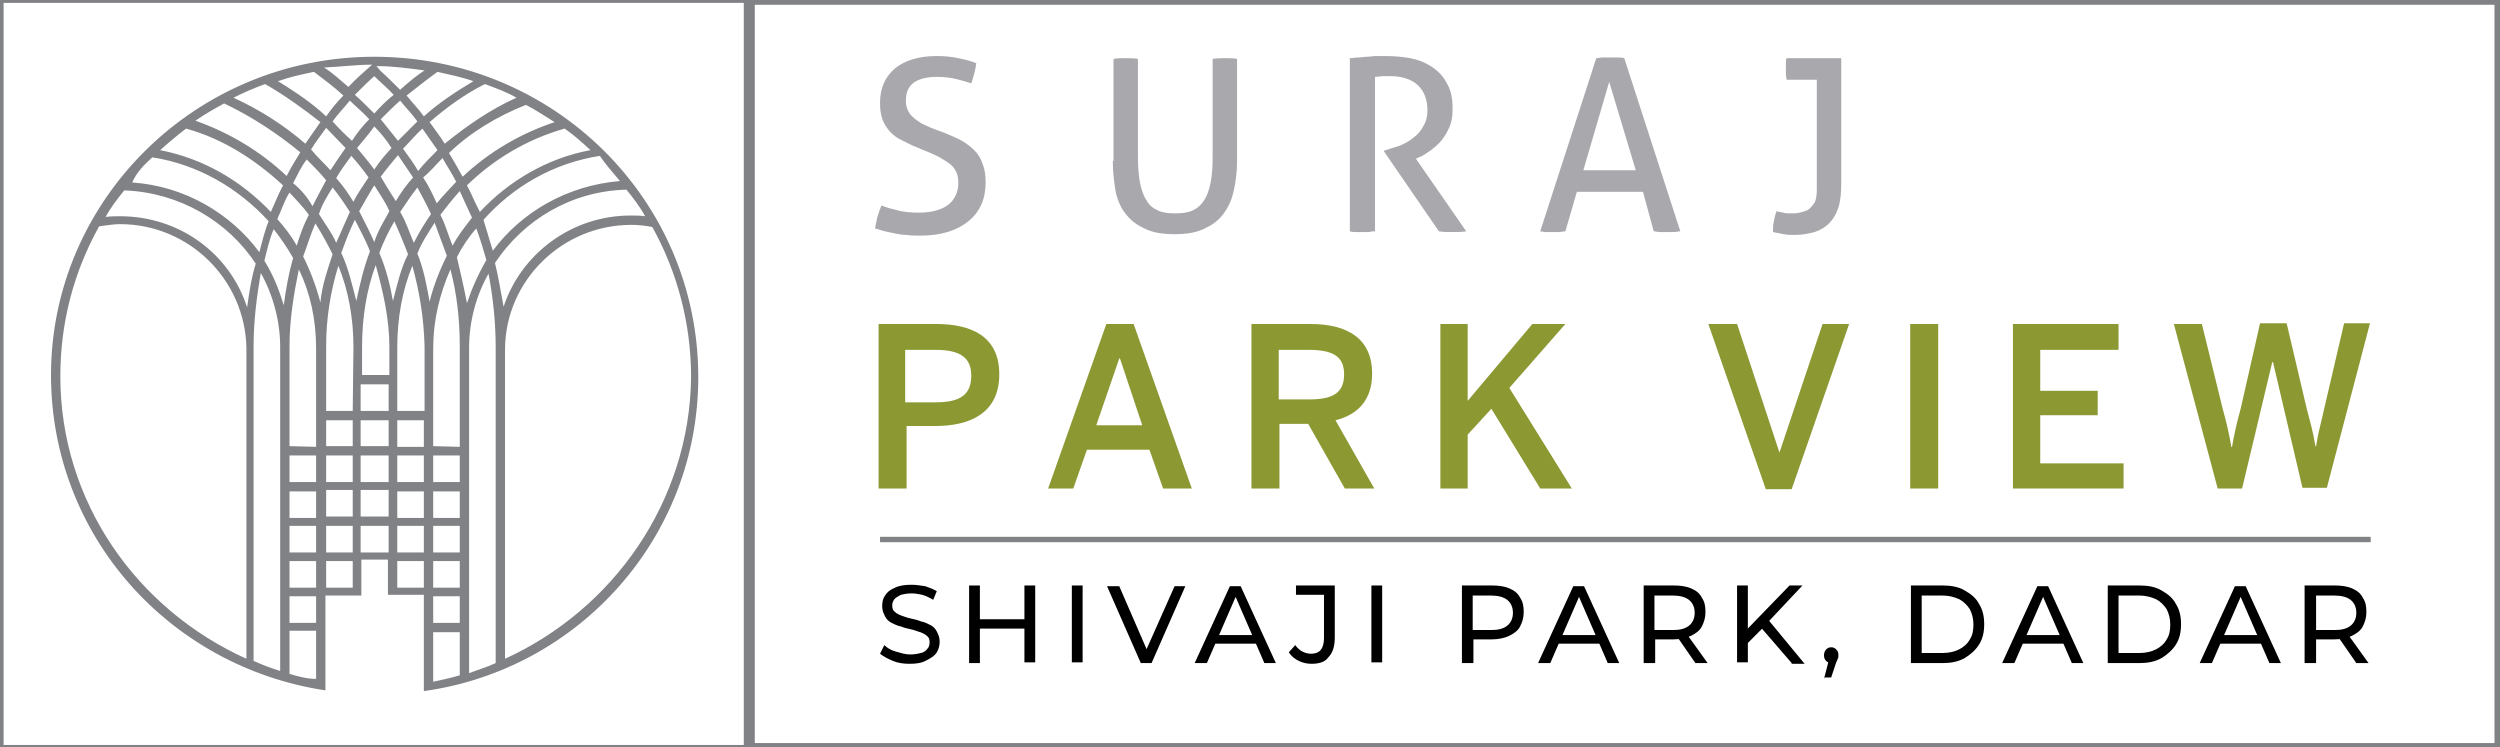 <?xml version="1.0" encoding="utf-8"?>
<!-- Generator: Adobe Illustrator 25.4.1, SVG Export Plug-In . SVG Version: 6.00 Build 0)  -->
<svg version="1.1" id="Layer_1" xmlns="http://www.w3.org/2000/svg" xmlns:xlink="http://www.w3.org/1999/xlink" x="0px" y="0px"
	 viewBox="0 0 348 104" style="enable-background:new 0 0 348 104;" xml:space="preserve">
<style type="text/css">
	.st0{fill:#808285;}
	.st1{fill:none;stroke:#808285;stroke-width:1.001;stroke-miterlimit:10;}
	.st2{fill:#8C9933;}
	.st3{fill:#A8A8AD;}
	.st4{fill:none;stroke:#808285;stroke-width:1.531;stroke-miterlimit:10;}
	.st5{fill:none;stroke:#808285;stroke-width:0.75;stroke-miterlimit:10;}
</style>
<g>
	<g>
		<g>
			<path class="st0" d="M70.3,91.7V48.5c0.1-9.4,7.9-17.2,17.6-17.2c0.9,0,1.9,0.1,2.9,0.3c3.4,6.1,5.4,13.3,5.4,20.9
				C96,69.8,85.4,84.8,70.3,91.7 M60.3,88H64v6c-1.3,0.4-2.4,0.6-3.7,0.9V88z M55.3,78.1H59v3.7h-3.7V78.1z M54.7,41.9
				c-0.4-2.3-1-4.6-1.9-6.7c0.6-1.6,1.3-3,2.1-4.4c0.7,1.6,1.3,3,1.9,4.6C55.8,37.3,55.3,39.6,54.7,41.9 M54.1,52.2h-3.7v-3.9
				c0-4,0.6-7.9,1.9-11.4c1,3.6,1.9,7.4,1.9,11.4V52.2z M54.1,57.2h-3.9v-3.7h3.9V57.2z M54.1,62.1h-3.9v-3.6h3.9V62.1z M54.1,67.1
				h-3.9v-3.7h3.9V67.1z M54.1,71.9h-3.9v-3.7h3.9V71.9z M54.1,76.9h-3.9v-3.7h3.9V76.9z M49.6,41.9c-0.6-2.3-1.1-4.6-2.1-6.7
				c0.6-1.6,1.1-3,1.9-4.6c0.7,1.4,1.6,3,2.1,4.4C50.6,37.3,50.1,39.6,49.6,41.9 M49.1,57.2h-3.7v-8.7l0,0c0-0.1,0-0.1,0-0.3
				c0-3.9,0.6-7.6,1.7-11.2c1.4,3.4,2.1,7.3,2.1,11.3L49.1,57.2L49.1,57.2z M49.1,62.1h-3.7v-3.6h3.7V62.1z M49.1,67.1h-3.7v-3.7
				h3.7V67.1z M49.1,71.9h-3.7v-3.7h3.7V71.9z M49.1,76.9h-3.7v-3.7h3.7V76.9z M49.1,81.8h-3.7v-3.7h3.7V81.8z M44.6,42.1
				c-0.6-2.3-1.4-4.4-2.4-6.4c0.6-1.6,1-3,1.7-4.6c0.9,1.4,1.7,2.9,2.4,4.3C45.6,37.5,44.8,39.8,44.6,42.1 M40.3,93.8v-6H44v6.7
				C42.8,94.5,41.6,94.2,40.3,93.8 M8.4,52.4c0-7.6,1.9-14.6,5.4-20.9c0.9-0.1,1.9-0.3,2.9-0.3c9.6,0,17.4,7.7,17.6,17.2l0,0v43.3
				C19,84.8,8.4,69.8,8.4,52.4 M21.2,21.9c6.4,1,12,4.3,16.2,8.9c-0.6,1.4-0.9,2.9-1.3,4.3c-4-5.4-10.4-9.2-17.7-9.7
				C19,24,20.1,22.9,21.2,21.9 M86.3,25.2c-7.3,0.6-13.7,4.3-17.7,9.7c-0.4-1.4-0.9-2.9-1.3-4.3c4.1-4.6,9.7-7.9,16.2-8.9
				C84.3,22.9,85.3,24,86.3,25.2 M68.9,36.6c4-6,10.6-10,18.3-10.2c0.9,1.1,1.9,2.4,2.6,3.7c-0.6-0.1-1.3-0.1-2-0.1
				c-8.3,0-15.3,5.4-17.7,12.7C69.7,40.6,69.4,38.6,68.9,36.6 M65.3,88v-1.3V83v-1.3v-3.7v-1.3v-3.7v-1.3v-3.7v-1.3v-3.7v-1.3V48.4
				l0,0l0,0c0-3.7,1-7.3,2.7-10.3c0.6,3.1,1,6.7,1,10.2v0.3v43.7c-1.3,0.6-2.4,0.9-3.7,1.4C65.3,93.7,65.3,88,65.3,88z M60.3,83H64
				v3.7h-3.7V83z M58.1,35.3c0.6-1.6,1.6-3,2.4-4.3c0.6,1.6,1.1,3,1.7,4.6c-1,2-1.9,4.3-2.4,6.4C59.4,39.8,59,37.5,58.1,35.3
				 M58.1,26.1c0.6,1.1,1.3,2.4,1.9,3.7c-0.9,1.3-1.7,2.6-2.4,4c-0.6-1.4-1.1-3-1.9-4.3C56.6,28.2,57.3,27.1,58.1,26.1 M53,24.6
				c0.7-1,1.6-2,2.4-3c0.7,1,1.4,2.1,2.1,3.1c-0.9,1-1.7,2.1-2.4,3.3C54.4,26.9,53.7,25.8,53,24.6 M52.1,25.8
				c0.7,1.1,1.6,2.4,2.1,3.6c-0.7,1.3-1.6,2.7-2.1,4.3c-0.6-1.4-1.4-2.9-2.1-4.3C50.7,28.2,51.4,26.9,52.1,25.8 M46.8,24.8
				c0.6-1.1,1.4-2.1,2.1-3.1c0.9,1,1.7,2,2.4,3c-0.7,1.1-1.6,2.3-2.1,3.4C48.6,27.1,47.8,25.9,46.8,24.8 M46.3,26.1
				c0.9,1.1,1.7,2.3,2.4,3.4c-0.6,1.4-1.3,2.9-1.9,4.3c-0.6-1.4-1.6-2.7-2.4-4C44.8,28.5,45.6,27.2,46.3,26.1 M40.8,25.5
				c0.6-1.1,1.1-2.3,1.9-3.3c0.9,0.9,1.9,1.9,2.7,2.9c-0.6,1.1-1.3,2.4-1.9,3.6C42.7,27.3,41.8,26.3,40.8,25.5 M41.3,34.2
				c-0.7-1.3-1.7-2.6-2.7-3.7c0.6-1.3,1-2.6,1.7-3.7c0.9,1,1.9,2,2.7,3.1C42.3,31.2,41.8,32.6,41.3,34.2 M40.3,62.1V48.5l0,0v-0.3
				c0-3.7,0.6-7.3,1.3-10.7c1.6,3.3,2.4,7,2.4,11l0,0v13.7L40.3,62.1L40.3,62.1z M40.3,63.4H44v3.7h-3.7V63.4z M40.3,68.4H44v3.7
				h-3.7V68.4z M40.3,73.2H44v3.7h-3.7V73.2z M40.3,78.1H44v3.7h-3.7V78.1z M40.3,83H44v3.7h-3.7V83z M39.4,25.8
				c-0.6,1.1-1.1,2.4-1.7,3.7c-4.1-4.3-9.3-7.4-15.4-8.6c1.1-1,2.3-2,3.6-3C31,19.3,35.5,22.2,39.4,25.8 M41.8,21.2
				c-0.6,1-1.3,2.1-1.9,3.3c-3.6-3.4-7.9-6-12.7-7.7c1.3-0.9,2.7-1.7,4-2.4C35,16.2,38.5,18.5,41.8,21.2 M44.6,17
				c-0.7,1-1.4,2-2.1,3c-3-2.6-6.3-4.7-10-6.4c1.4-0.7,3-1.4,4.4-1.9C39.7,13.3,42.3,15.2,44.6,17 M47.8,13.3
				c-0.9,0.9-1.7,1.9-2.4,2.9c-2-1.9-4.3-3.4-6.7-4.9c1.7-0.6,3.1-0.9,5-1.3C45,11,46.4,12,47.8,13.3 M51.8,9c-1.1,1-2.3,2-3.3,3.1
				c-1.1-0.9-2.1-1.9-3.4-2.7C47.4,9.3,49.6,9,51.8,9L51.8,9z M54.8,13.2c-0.9,0.7-1.9,1.7-2.7,2.6c-0.9-0.9-1.9-1.9-2.7-2.6
				c0.9-0.9,1.9-1.9,2.7-2.6C53,11.5,54,12.3,54.8,13.2 M55.7,12.5c-0.9-0.9-1.9-1.9-2.7-2.6l-0.6-0.7c2.3,0,4.4,0.3,6.7,0.6
				C58,10.5,56.8,11.5,55.7,12.5 M59,16.2c-0.7-1-1.6-1.9-2.4-2.9c1.4-1.1,2.9-2.3,4.3-3.3c1.7,0.4,3.3,0.7,5,1.3
				C63.4,12.8,61.1,14.3,59,16.2 M61.9,20c-0.6-1-1.4-2-2.1-3c2.3-2,4.9-3.9,7.7-5.3c1.6,0.6,3,1.1,4.4,1.9
				C68.1,15.3,64.9,17.6,61.9,20 M64.4,24.6c-0.6-1.1-1.3-2.3-1.9-3.3c3-2.9,6.7-5.1,10.7-6.7c1.4,0.7,2.7,1.6,4,2.4
				C72.4,18.6,68,21.2,64.4,24.6 M65,25.8c3.7-3.6,8.3-6.4,13.6-7.9c1.3,0.9,2.4,1.9,3.6,3c-6,1.1-11.4,4.3-15.4,8.6
				C66.1,28.2,65.6,26.9,65,25.8 M63.6,35.8c0.7-1.4,1.7-2.9,2.7-4c0.6,1.6,1,3,1.4,4.4c-1.1,1.9-2,3.9-2.7,6
				C64.6,40.1,64.1,37.9,63.6,35.8 M64,26.6c0.6,1.3,1.1,2.4,1.7,3.7c-1,1.3-1.9,2.4-2.7,3.9c-0.6-1.4-1-3-1.7-4.3
				C62.3,28.6,63.1,27.6,64,26.6 M61.6,22c0.6,1.1,1.3,2.1,1.9,3.3c-0.9,1-1.9,2-2.7,3c-0.6-1.3-1.1-2.4-1.9-3.6
				C59.9,23.9,60.7,22.9,61.6,22 M58.8,17.9c0.7,1,1.4,2,2.1,3c-0.9,0.9-1.9,1.9-2.7,2.9c-0.6-1.1-1.4-2.1-2.1-3.1
				C57,19.8,57.8,18.8,58.8,17.9 M53,16.6c0.9-0.9,1.9-1.9,2.7-2.6c0.7,0.9,1.7,1.9,2.4,2.9c-0.9,0.9-1.9,1.9-2.7,2.7
				C54.6,18.6,53.8,17.6,53,16.6 M52.1,17.6c0.9,0.9,1.7,1.9,2.4,3c-0.9,1-1.7,1.9-2.4,3c-0.7-1-1.6-2-2.4-3
				C50.6,19.5,51.4,18.6,52.1,17.6 M48.1,20.6c-0.7,1-1.4,2-2.1,3.1c-0.9-1-1.9-1.9-2.7-2.9c0.6-1,1.4-2,2.1-3
				C46.4,18.8,47.3,19.8,48.1,20.6 M46.3,16.9c0.7-1,1.6-1.9,2.4-2.9c0.9,0.9,1.9,1.7,2.7,2.6c-0.9,0.9-1.7,1.9-2.4,3
				C48.1,18.8,47.1,17.8,46.3,16.9 M60.3,62.1v-3.6v-1.3v-8.7l0,0c0-3.9,0.9-7.6,2.4-11c0.9,3.4,1.3,7,1.3,10.7v0.3l0,0v13.7
				L60.3,62.1L60.3,62.1z M60.3,63.4H64v3.7h-3.7V63.4z M60.3,68.4H64v3.7h-3.7V68.4z M64,81.8h-3.7v-3.7H64V81.8z M60.3,73.2H64
				v3.7h-3.7V73.2z M36.8,36.3c0.4-1.6,0.7-3,1.3-4.4c1,1.3,1.9,2.6,2.7,4c-0.6,2.1-1,4.3-1.3,6.6C38.8,40.2,38,38.2,36.8,36.3
				 M34.4,42.8C32,35.3,25,30.1,16.7,30.1c-0.6,0-1.3,0-2,0.1c0.7-1.3,1.7-2.6,2.6-3.7c7.7,0.3,14.4,4.3,18.3,10.2
				C35,38.6,34.7,40.6,34.4,42.8 M35.3,48.5L35.3,48.5c0-0.1,0-0.1,0-0.3c0-3.4,0.4-6.7,1-10.2c1.7,3,2.7,6.7,2.7,10.3l0,0v38.2v1.3
				v5.6c-1.3-0.4-2.6-0.9-3.7-1.4C35.3,92.2,35.3,48.5,35.3,48.5z M55.3,57.2v-3.7v-1.3v-3.9c0-4,0.7-7.9,2.1-11.3
				c1,3.6,1.6,7.3,1.7,11.2c0,0.1,0,0.1,0,0.3l0,0v8.7C59.1,57.2,55.3,57.2,55.3,57.2z M55.3,58.5H59v3.7h-3.7V58.5z M55.3,63.4H59
				v3.7h-3.7V63.4z M59,76.9h-3.7v-3.7H59V76.9z M55.3,68.4H59v3.7h-3.7V68.4z M52.1,7.9c-24.9,0-45,20-45,44.3
				c0,22.3,16.4,40.6,38.2,43.9V95v-7.1v-1.3v-3.7h5v-1.3v-3.7H54v4.9h1.3l0,0H59v3.7v1.4v7l0,0v1.3c21.6-3,38.2-21.4,38.2-43.7
				C97.2,27.8,77.1,7.9,52.1,7.9"/>
			<rect x="0" y="-0.1" class="st1" width="104.3" height="104.3"/>
		</g>
		<g>
			<g>
				<g>
					<path class="st2" d="M126.1,56h4.2c3.4,0,4.9-1.1,4.9-3.7c0-2.5-1.5-3.6-5-3.6h-4.2V56z M122.3,68V45.1h8c4.9,0,8.8,1.7,8.8,7
						c0,5.5-4.2,7.2-8.9,7.2h-4V68H122.3z"/>
					<path class="st2" d="M152.6,59.2h6.4l-3.1-9.3h-0.1L152.6,59.2z M145.9,68l8.1-22.9h3.8l8.1,22.9h-4l-1.9-5.4h-8.7l-1.9,5.4
						H145.9z"/>
					<path class="st2" d="M178,55.6h4.2c3.2,0,4.9-0.8,4.9-3.5c0-2.6-1.7-3.4-5-3.4H178V55.6z M174.2,68V45.1h8.2
						c5.4,0,8.6,2.2,8.6,6.9c0,3.6-1.9,5.7-5.1,6.5l5.4,9.5h-4.1l-5.1-9h-4v9H174.2z"/>
					<polygon class="st2" points="200.5,68 200.5,45.1 204.3,45.1 204.3,55.8 213.3,45.1 217.9,45.1 210.1,54 218.8,68 214.4,68 
						207.6,56.9 204.3,60.5 204.3,68 					"/>
					<polygon class="st2" points="245.8,68.1 237.8,45.1 241.8,45.1 247.7,63 247.7,63 253.7,45.1 257.4,45.1 249.4,68.1 					"/>
					<rect x="265.9" y="45.1" class="st2" width="3.9" height="22.9"/>
					<polygon class="st2" points="280.2,68 280.2,45.1 294.9,45.1 294.9,48.7 284,48.7 284,54.4 292,54.4 292,57.8 284,57.8 
						284,64.5 295.6,64.5 295.6,68 					"/>
					<path class="st2" d="M308.7,68l-6.1-22.9h3.9l2.9,11.8c0.5,1.8,0.9,3.5,1.2,5.3h0.1c0.3-1.8,0.7-3.5,1.2-5.3l2.7-11.9h3.7
						l2.8,11.9c0.5,1.9,0.9,3.3,1.2,5.2h0.1c0.3-2,0.7-3.2,1.1-5.1l2.8-12h3.6l-6,22.9h-3.4l-4.1-17.5h-0.1L312.1,68H308.7z"/>
				</g>
				<g>
					<path class="st3" d="M122.7,28.6c0.7,0.3,1.5,0.5,2.3,0.7c0.8,0.2,1.8,0.3,2.9,0.3c1.8,0,3.2-0.4,4.1-1.1
						c0.9-0.7,1.4-1.8,1.4-3c0-0.6-0.1-1.2-0.3-1.6c-0.2-0.4-0.5-0.8-0.9-1.1c-0.4-0.3-0.9-0.6-1.4-0.9c-0.6-0.3-1.2-0.6-2-0.9
						l-1.9-0.8c-0.6-0.3-1.2-0.6-1.8-0.9c-0.5-0.3-1-0.7-1.4-1.2c-0.4-0.5-0.7-1-0.9-1.6c-0.2-0.6-0.3-1.3-0.3-2.2
						c0-2,0.7-3.6,2.1-4.8c1.4-1.1,3.3-1.7,5.8-1.7c1.1,0,2.1,0.1,3,0.3c1,0.2,1.8,0.4,2.5,0.7c-0.1,0.9-0.4,1.9-0.7,2.8
						c-0.6-0.2-1.3-0.4-2.1-0.6c-0.8-0.2-1.7-0.3-2.7-0.3c-1.4,0-2.5,0.3-3.2,0.8c-0.8,0.6-1.1,1.4-1.1,2.6c0,0.5,0.1,0.9,0.3,1.3
						c0.2,0.4,0.4,0.7,0.8,1c0.3,0.3,0.7,0.5,1.1,0.8c0.4,0.2,0.9,0.4,1.3,0.6l1.9,0.7c0.9,0.4,1.7,0.7,2.4,1.1
						c0.7,0.4,1.3,0.9,1.8,1.4c0.5,0.5,0.9,1.2,1.1,1.9c0.3,0.7,0.4,1.6,0.4,2.5c0,2.3-0.8,4.1-2.4,5.4c-1.6,1.3-3.8,2-6.7,2
						c-0.7,0-1.3,0-1.9-0.1c-0.6,0-1.1-0.1-1.6-0.2c-0.5-0.1-0.9-0.2-1.4-0.3c-0.5-0.1-0.9-0.3-1.4-0.4c0.1-0.5,0.2-1,0.3-1.5
						C122.3,29.6,122.5,29.1,122.7,28.6 M154.9,22.4c0,1.6,0.2,3,0.4,4.3c0.3,1.3,0.8,2.4,1.5,3.2c0.7,0.9,1.6,1.5,2.7,2
						c1.1,0.5,2.4,0.7,4,0.7c1.6,0,2.9-0.2,4-0.7c1.1-0.5,2-1.1,2.7-2c0.7-0.9,1.2-1.9,1.5-3.2c0.3-1.3,0.5-2.7,0.5-4.3V8.2
						c-0.5-0.1-1.1-0.1-1.7-0.1c-0.6,0-1.1,0-1.7,0.1v13.7c0,1.4-0.1,2.6-0.3,3.6c-0.2,1-0.5,1.8-0.9,2.4c-0.4,0.6-0.9,1.1-1.6,1.4
						c-0.6,0.3-1.5,0.4-2.4,0.4c-1,0-1.8-0.1-2.4-0.4c-0.7-0.3-1.2-0.7-1.6-1.4c-0.4-0.6-0.7-1.4-0.9-2.4c-0.2-1-0.3-2.2-0.3-3.6
						V8.2c-0.5-0.1-1.1-0.1-1.7-0.1c-0.6,0-1.2,0-1.7,0.1V22.4z M187.8,8.1c0.5,0,0.9-0.1,1.3-0.1c0.4,0,0.8-0.1,1.2-0.1
						c0.4,0,0.8-0.1,1.2-0.1c0.4,0,0.9,0,1.4,0c1.1,0,2.3,0.1,3.4,0.3c1.1,0.2,2.1,0.6,3,1.2c0.9,0.6,1.6,1.3,2.1,2.3
						c0.6,1,0.8,2.1,0.8,3.6c0,0.9-0.1,1.7-0.4,2.4c-0.3,0.7-0.7,1.4-1.1,1.9c-0.5,0.6-1,1-1.5,1.4c-0.6,0.4-1.1,0.8-1.7,1l-0.4,0.2
						l7,10.1c-0.6,0.1-1.3,0.1-2,0.1c-0.6,0-1.2,0-1.8-0.1l-7.7-11.2V21l0.3-0.1c0.6-0.2,1.2-0.4,1.9-0.6c0.7-0.3,1.3-0.6,1.9-1.1
						c0.6-0.4,1.1-1,1.4-1.6c0.4-0.6,0.6-1.4,0.6-2.2c0-1.6-0.5-2.8-1.4-3.6c-0.9-0.8-2.2-1.2-3.8-1.2c-0.4,0-0.7,0-1,0
						c-0.3,0-0.7,0.1-1.1,0.1v21.5c-0.2,0-0.5,0-0.8,0.1c-0.3,0-0.6,0-0.9,0c-0.3,0-0.6,0-0.9,0c-0.3,0-0.6,0-0.9-0.1V8.1z
						 M230.2,32.2c0.3,0,0.5,0.1,0.9,0.1c0.3,0,0.6,0,0.9,0c0.3,0,0.6,0,1,0c0.3,0,0.6-0.1,0.9-0.1l-7.8-24.1
						c-0.3-0.1-0.6-0.1-1-0.1c-0.3,0-0.7,0-1,0c-0.4,0-0.7,0-1,0c-0.3,0-0.6,0.1-0.9,0.1l-7.8,24.1c0.2,0,0.5,0.1,0.8,0.1
						c0.3,0,0.6,0,0.9,0c0.3,0,0.6,0,0.9,0c0.3,0,0.6-0.1,0.9-0.1l1.6-5.5h9.2L230.2,32.2z M224,11.4l3.7,12.3h-7.3L224,11.4z
						 M252.9,11.1h-4.2c0-0.2-0.1-0.5-0.1-0.7c0-0.3,0-0.5,0-0.8c0-0.2,0-0.5,0-0.8c0-0.3,0-0.5,0.1-0.7h7.6v17.4
						c0,1.3-0.1,2.5-0.4,3.4c-0.3,0.9-0.7,1.6-1.3,2.2c-0.6,0.6-1.2,0.9-2,1.2c-0.8,0.2-1.7,0.4-2.7,0.4c-0.5,0-1.1,0-1.6-0.1
						c-0.5-0.1-1-0.2-1.5-0.3c0-0.4,0-0.9,0.1-1.4c0.1-0.5,0.2-1,0.4-1.5c0.3,0.1,0.6,0.1,0.9,0.2c0.3,0.1,0.7,0.1,1.1,0.1
						c0.4,0,0.8,0,1.2-0.1c0.4-0.1,0.8-0.2,1.2-0.4c0.3-0.2,0.6-0.6,0.9-1c0.2-0.4,0.3-1,0.3-1.8V11.1z"/>
				</g>
				<g>
					<g>
						<path d="M126.6,92.4c-0.8,0-1.6-0.1-2.3-0.4c-0.7-0.3-1.3-0.6-1.8-1l0.6-1.2c0.4,0.4,0.9,0.7,1.6,0.9s1.3,0.4,2,0.4
							c0.6,0,1.1-0.1,1.5-0.2c0.4-0.1,0.7-0.3,0.9-0.6c0.2-0.2,0.3-0.5,0.3-0.9c0-0.4-0.1-0.7-0.4-0.9c-0.2-0.2-0.6-0.4-0.9-0.5
							c-0.4-0.1-0.8-0.3-1.3-0.4c-0.5-0.1-0.9-0.2-1.4-0.4c-0.5-0.1-0.9-0.3-1.3-0.5s-0.7-0.5-0.9-0.9c-0.2-0.4-0.4-0.8-0.4-1.4
							c0-0.6,0.1-1.1,0.4-1.5c0.3-0.5,0.7-0.8,1.4-1.1c0.6-0.3,1.4-0.4,2.3-0.4c0.6,0,1.2,0.1,1.9,0.2c0.6,0.2,1.1,0.4,1.6,0.7
							l-0.5,1.2c-0.5-0.3-0.9-0.5-1.5-0.7c-0.5-0.1-1-0.2-1.5-0.2c-0.6,0-1.1,0.1-1.5,0.2c-0.4,0.2-0.7,0.4-0.9,0.6
							c-0.2,0.3-0.3,0.5-0.3,0.9c0,0.4,0.1,0.7,0.4,0.9c0.2,0.2,0.6,0.4,0.9,0.5s0.8,0.3,1.3,0.4c0.5,0.1,0.9,0.2,1.4,0.4
							c0.5,0.1,0.9,0.3,1.3,0.5s0.7,0.5,0.9,0.9s0.4,0.8,0.4,1.4c0,0.5-0.1,1-0.4,1.5c-0.3,0.5-0.8,0.8-1.4,1.1
							C128.3,92.3,127.6,92.4,126.6,92.4z"/>
						<path d="M136.4,92.3h-1.5V81.5h1.5V92.3z M142.7,87.5h-6.5v-1.3h6.5V87.5z M142.6,81.5h1.5v10.7h-1.5V81.5z"/>
						<path d="M149.2,92.3V81.5h1.5v10.7H149.2z"/>
						<path d="M158.8,92.3l-4.7-10.7h1.7l4.3,9.9h-1l4.4-9.9h1.5l-4.7,10.7H158.8z"/>
						<path d="M166.3,92.3l4.9-10.7h1.5l4.9,10.7h-1.6l-4.3-9.9h0.6l-4.3,9.9H166.3z M168.3,89.6l0.4-1.2h6l0.4,1.2H168.3z"/>
						<path d="M182.6,92.4c-0.6,0-1.2-0.1-1.8-0.4c-0.6-0.3-1-0.6-1.4-1.2l0.9-1c0.3,0.4,0.6,0.7,1,0.9c0.4,0.2,0.8,0.3,1.2,0.3
							c1.2,0,1.8-0.7,1.8-2.2v-6h-3.9v-1.3h5.4v7.3c0,1.2-0.3,2.1-0.9,2.7C184.5,92.1,183.7,92.4,182.6,92.4z"/>
						<path d="M190.9,92.3V81.5h1.5v10.7H190.9z"/>
						<path d="M203.5,92.3V81.5h4.2c0.9,0,1.7,0.1,2.4,0.4s1.2,0.7,1.5,1.3c0.4,0.6,0.5,1.2,0.5,2c0,0.8-0.2,1.4-0.5,2
							s-0.9,1-1.5,1.3s-1.5,0.5-2.4,0.5h-3.3l0.7-0.7v4H203.5z M205,88.5l-0.7-0.8h3.3c1,0,1.7-0.2,2.2-0.6c0.5-0.4,0.8-1,0.8-1.8
							s-0.3-1.4-0.8-1.8c-0.5-0.4-1.3-0.6-2.2-0.6h-3.3l0.7-0.8V88.5z"/>
						<path d="M214.1,92.3l4.9-10.7h1.5l4.9,10.7h-1.6l-4.3-9.9h0.6l-4.3,9.9H214.1z M216.2,89.6l0.4-1.2h6l0.4,1.2H216.2z"/>
						<path d="M228.8,92.3V81.5h4.2c0.9,0,1.7,0.1,2.4,0.4s1.2,0.7,1.5,1.3c0.4,0.6,0.5,1.2,0.5,2c0,0.8-0.2,1.4-0.5,2
							s-0.9,1-1.5,1.3S233.9,89,233,89h-3.3l0.7-0.7v4H228.8z M230.3,88.5l-0.7-0.8h3.3c1,0,1.7-0.2,2.2-0.6c0.5-0.4,0.8-1,0.8-1.8
							s-0.3-1.4-0.8-1.8c-0.5-0.4-1.3-0.6-2.2-0.6h-3.3l0.7-0.8V88.5z M236,92.3l-2.7-3.9h1.6l2.8,3.9H236z"/>
						<path d="M241.8,92.3V81.5h1.5v10.7H241.8z M243.1,89.7l-0.1-1.9l6.1-6.3h1.8l-4.7,5l-0.9,1L243.1,89.7z M249.4,92.3l-4.4-5.1
							l1-1.1l5.2,6.3H249.4z"/>
						<path d="M253.9,94.5l0.8-3.1l0.2,0.9c-0.3,0-0.5-0.1-0.7-0.3s-0.3-0.4-0.3-0.8c0-0.3,0.1-0.6,0.3-0.8c0.2-0.2,0.4-0.3,0.7-0.3
							c0.3,0,0.5,0.1,0.7,0.3c0.2,0.2,0.3,0.4,0.3,0.7c0,0.1,0,0.2,0,0.3c0,0.1,0,0.2-0.1,0.3c0,0.1-0.1,0.3-0.2,0.5l-0.7,2.1H253.9
							z"/>
						<path d="M266,92.3V81.5h4.5c1.1,0,2.2,0.2,3,0.7c0.9,0.5,1.6,1.1,2,1.9c0.5,0.8,0.7,1.7,0.7,2.8s-0.2,2-0.7,2.8
							c-0.5,0.8-1.2,1.4-2,1.9c-0.9,0.5-1.9,0.7-3,0.7H266z M267.5,90.9h2.9c0.9,0,1.7-0.2,2.3-0.5c0.6-0.3,1.2-0.8,1.5-1.4
							c0.4-0.6,0.5-1.3,0.5-2.1c0-0.8-0.2-1.5-0.5-2.1c-0.4-0.6-0.9-1.1-1.5-1.4c-0.7-0.3-1.4-0.5-2.3-0.5h-2.9V90.9z"/>
						<path d="M278.7,92.3l4.9-10.7h1.5l4.9,10.7h-1.6l-4.3-9.9h0.6l-4.3,9.9H278.7z M280.8,89.6l0.4-1.2h6l0.4,1.2H280.8z"/>
						<path d="M293.4,92.3V81.5h4.5c1.1,0,2.2,0.2,3,0.7c0.9,0.5,1.6,1.1,2,1.9c0.5,0.8,0.7,1.7,0.7,2.8s-0.2,2-0.7,2.8
							c-0.5,0.8-1.2,1.4-2,1.9c-0.9,0.5-1.9,0.7-3,0.7H293.4z M294.9,90.9h2.9c0.9,0,1.7-0.2,2.3-0.5c0.6-0.3,1.2-0.8,1.5-1.4
							c0.4-0.6,0.5-1.3,0.5-2.1c0-0.8-0.2-1.5-0.5-2.1c-0.4-0.6-0.9-1.1-1.5-1.4c-0.7-0.3-1.4-0.5-2.3-0.5h-2.9V90.9z"/>
						<path d="M306.2,92.3l4.9-10.7h1.5l4.9,10.7h-1.6l-4.3-9.9h0.6l-4.3,9.9H306.2z M308.2,89.6l0.4-1.2h6l0.4,1.2H308.2z"/>
						<path d="M320.8,92.3V81.5h4.2c0.9,0,1.7,0.1,2.4,0.4s1.2,0.7,1.5,1.3c0.4,0.6,0.5,1.2,0.5,2c0,0.8-0.2,1.4-0.5,2
							s-0.9,1-1.5,1.3S326,89,325,89h-3.3l0.7-0.7v4H320.8z M322.4,88.5l-0.7-0.8h3.3c1,0,1.7-0.2,2.2-0.6c0.5-0.4,0.8-1,0.8-1.8
							s-0.3-1.4-0.8-1.8c-0.5-0.4-1.3-0.6-2.2-0.6h-3.3l0.7-0.8V88.5z M328,92.3l-2.7-3.9h1.6l2.8,3.9H328z"/>
					</g>
				</g>
			</g>
			<rect x="104.3" y="-0.1" class="st4" width="243.7" height="104.3"/>
		</g>
	</g>
	<line class="st5" x1="122.5" y1="75.1" x2="330" y2="75.1"/>
</g>
</svg>
